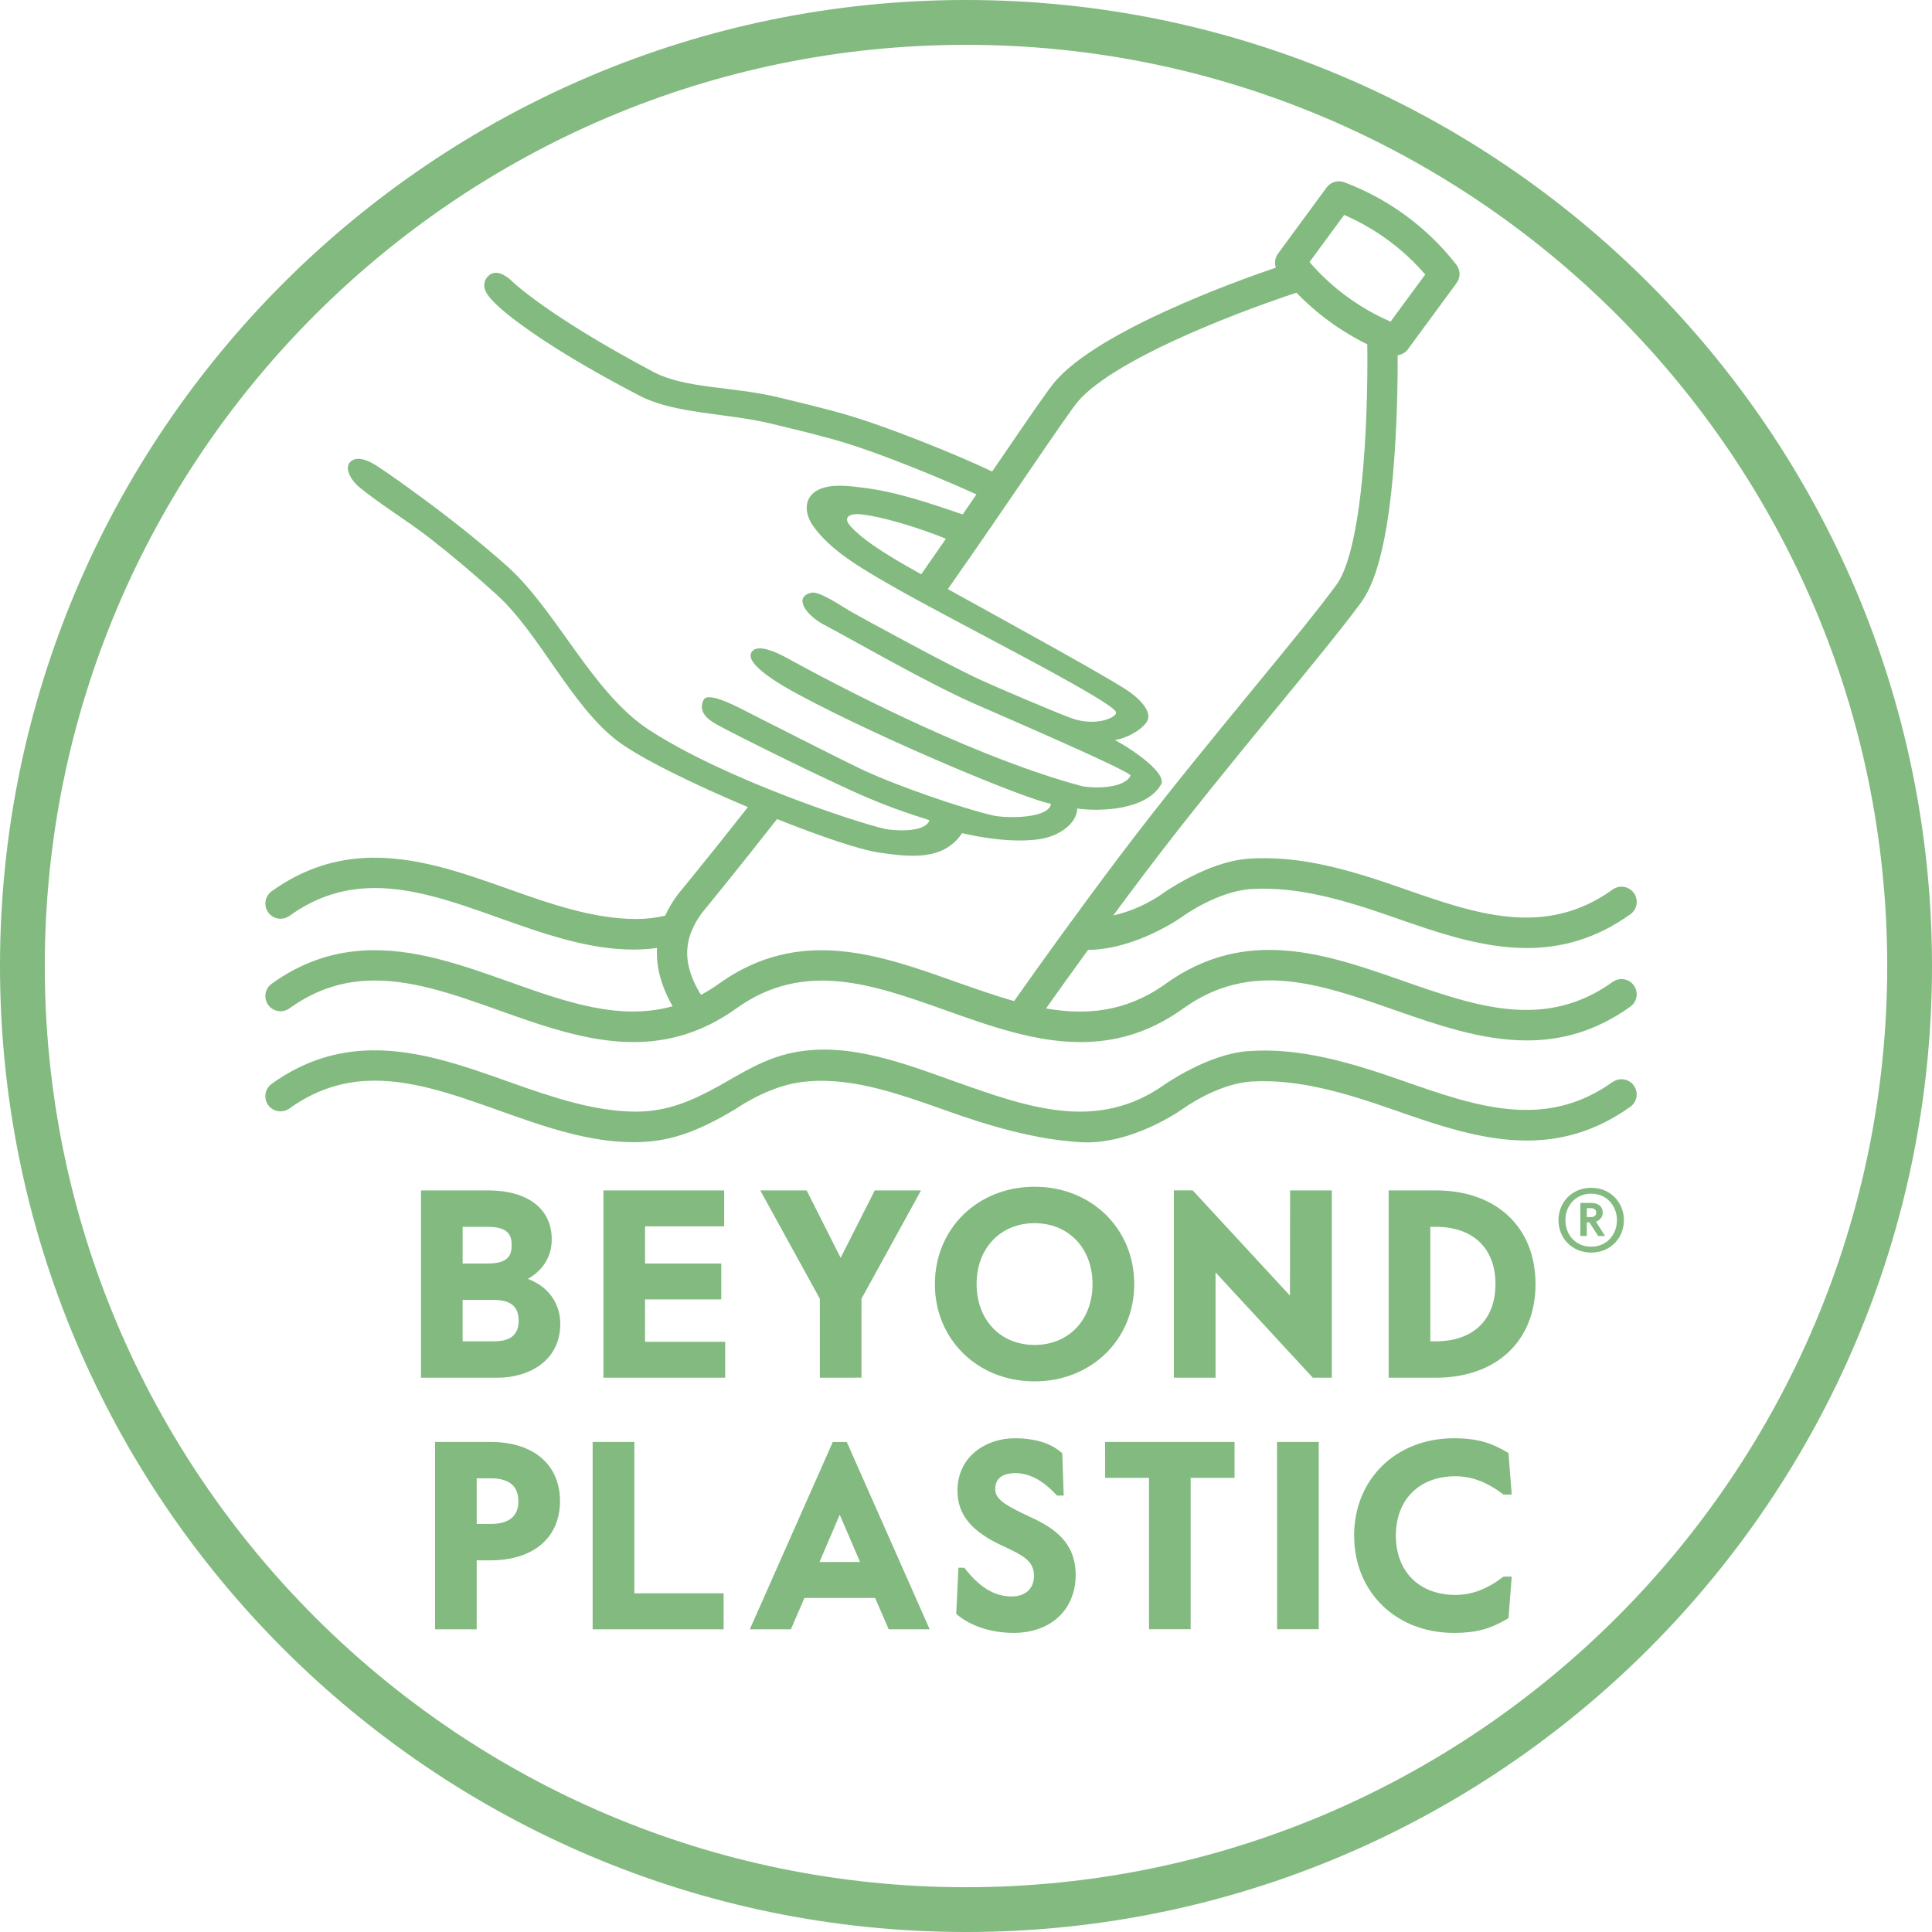 <?xml version="1.0" encoding="UTF-8"?>
<svg width="160px" height="160px" viewBox="0 0 160 160" version="1.1" xmlns="http://www.w3.org/2000/svg" xmlns:xlink="http://www.w3.org/1999/xlink">
    <title>beyond-plastic-badge</title>
    <g id="beyond-plastic-badge" stroke="none" stroke-width="1" fill="none" fill-rule="evenodd">
        <g id="Beyond_Plastic-Plastic_Neutral_Badge" fill="#82BA80" fill-rule="nonzero">
            <path d="M53.42,111.121 L60.057,111.121 L60.057,114.097 L49.973,114.097 L49.973,98.584 L59.973,98.584 L59.973,101.559 L53.42,101.559 L53.42,104.639 L59.733,104.639 L59.733,107.611 L53.42,107.611 L53.42,111.121 Z M70.172,119.521 L76.992,134.933 L73.6,134.933 L72.473,132.337 L66.62,132.337 L65.496,134.933 L62.096,134.933 L68.967,119.421 L70.121,119.421 L70.172,119.521 Z M71.225,129.355 L69.544,125.441 L67.867,129.36 L71.225,129.355 Z M71.343,114.092 L71.343,107.557 L76.276,98.584 L72.445,98.584 L69.619,104.169 L66.8,98.584 L62.963,98.584 L67.896,107.557 L67.896,114.097 L71.343,114.092 Z M46.377,124.315 C46.377,127.341 44.175,129.22 40.628,129.22 L39.477,129.22 L39.477,134.933 L36.031,134.933 L36.031,119.415 L40.628,119.415 C44.175,119.415 46.377,121.292 46.377,124.315 Z M42.928,124.315 C42.928,123.064 42.163,122.429 40.653,122.429 L39.477,122.429 L39.477,126.203 L40.653,126.203 C42.163,126.203 42.933,125.567 42.933,124.315 L42.928,124.315 Z M46.4,109.627 C46.4,112.716 43.787,114.097 41.2,114.097 L34.865,114.097 L34.865,98.584 L40.4,98.584 C43.713,98.584 45.692,100.101 45.692,102.643 C45.692,104.035 44.979,105.204 43.716,105.913 C45.383,106.533 46.4,107.913 46.4,109.627 Z M38.313,104.639 L40.4,104.639 C42.133,104.639 42.373,103.908 42.373,103.119 C42.373,102.329 42.133,101.6 40.4,101.6 L38.315,101.6 L38.313,104.639 Z M42.953,109.368 C42.953,108.213 42.287,107.653 40.913,107.653 L38.313,107.653 L38.313,111.081 L40.913,111.081 C42.287,111.081 42.955,110.521 42.955,109.368 L42.953,109.368 Z M52.533,119.415 L49.081,119.415 L49.081,134.933 L59.927,134.933 L59.927,131.952 L52.533,131.952 L52.533,119.415 Z M133.556,89.6 C127.944,93.623 122.236,91.627 116.192,89.513 C111.973,88.037 107.677,86.713 103.291,87.056 C100.015,87.315 96.465,89.805 96.451,89.816 C90.871,93.759 85.191,91.733 79.179,89.6 C74.9,88.076 70.503,86.372 66.093,87.096 C63.383,87.541 61.367,88.927 59.479,89.968 C57.253,91.195 55.223,92.061 52.679,92.061 C49.257,92.061 45.769,90.884 42.161,89.599 C38.241,88.204 34.187,86.76 30.079,87.013 C27.321,87.183 24.841,88.08 22.497,89.761 C22.133,90.023 21.936,90.46 21.98,90.907 C22.025,91.354 22.304,91.743 22.713,91.927 C23.123,92.112 23.599,92.065 23.964,91.803 C25.912,90.407 27.964,89.66 30.231,89.521 C33.831,89.301 37.467,90.595 41.317,91.965 C44.971,93.267 48.693,94.592 52.463,94.592 C55.28,94.592 57.571,93.857 60.98,91.803 C60.98,91.803 63.491,90.037 66.16,89.644 C70.113,89.06 74.143,90.472 78.336,91.965 C81.988,93.267 85.719,94.365 89.481,94.592 C93.765,94.851 97.929,91.847 97.947,91.835 C97.964,91.823 100.82,89.736 103.653,89.568 C107.475,89.341 111.335,90.481 115.364,91.891 C118.995,93.16 122.697,94.455 126.439,94.455 C129.277,94.455 132.143,93.711 135.02,91.655 C135.385,91.393 135.582,90.956 135.537,90.509 C135.493,90.062 135.213,89.673 134.804,89.489 C134.395,89.304 133.918,89.351 133.553,89.613 L133.556,89.6 Z M85.38,125.659 C83.16,124.628 82.421,124.145 82.421,123.324 C82.421,122.228 83.329,121.999 84.092,121.999 C85.251,121.999 86.359,122.587 87.477,123.797 L87.533,123.857 L88.092,123.857 L87.973,120.359 L87.913,120.304 C87.309,119.76 86.145,119.111 84.027,119.111 C81.675,119.111 79.293,120.603 79.293,123.452 C79.293,125.431 80.456,126.844 83.06,128.035 C84.749,128.817 85.631,129.281 85.631,130.501 C85.631,131.557 84.924,132.212 83.788,132.212 C82.377,132.212 81.148,131.481 79.921,129.909 L79.864,129.836 L79.375,129.836 L79.189,133.655 L79.261,133.715 C80.409,134.677 82.117,135.229 83.945,135.229 C87.019,135.229 89.083,133.304 89.083,130.429 C89.076,127.733 87.299,126.543 85.38,125.659 Z M160,80 C160,124.115 124.113,160 80,160 C35.887,160 0,124.111 0,80 C0,35.889 35.889,0 80,0 C124.111,0 160,35.885 160,80 Z M156.291,80 C156.291,37.935 122.068,3.712 80.003,3.712 C37.937,3.712 3.709,37.931 3.709,80 C3.709,122.069 37.935,156.291 80,156.291 C122.065,156.291 156.291,122.065 156.291,80 Z M135.309,81.612 C135.504,81.883 135.582,82.219 135.528,82.548 C135.474,82.877 135.291,83.17 135.02,83.364 C132.143,85.427 129.277,86.164 126.44,86.164 C122.695,86.164 118.995,84.869 115.364,83.6 C109.32,81.487 103.612,79.491 98,83.513 C97.983,83.525 97.964,83.532 97.947,83.544 C97.929,83.556 97.917,83.572 97.9,83.584 C95.076,85.584 92.265,86.301 89.481,86.301 C85.712,86.301 81.988,84.976 78.336,83.676 C72.296,81.524 66.591,79.493 60.983,83.511 L60.983,83.511 C58.127,85.557 55.283,86.299 52.465,86.299 C48.696,86.299 44.973,84.973 41.32,83.672 C37.469,82.301 33.835,81.005 30.233,81.228 C27.967,81.361 25.911,82.113 23.967,83.511 C23.602,83.773 23.125,83.82 22.715,83.635 C22.306,83.45 22.027,83.061 21.982,82.614 C21.938,82.167 22.135,81.73 22.5,81.468 C24.844,79.788 27.324,78.889 30.081,78.72 C34.189,78.468 38.244,79.911 42.164,81.305 C46.841,82.972 51.319,84.563 55.705,83.331 C55.262,82.578 54.917,81.771 54.68,80.931 C54.46,80.142 54.37,79.323 54.413,78.505 C53.769,78.597 53.119,78.641 52.468,78.639 C48.699,78.639 44.976,77.313 41.323,76.012 C37.472,74.641 33.837,73.345 30.236,73.568 C27.969,73.701 25.913,74.453 23.969,75.849 C23.406,76.254 22.62,76.126 22.215,75.562 C21.81,74.998 21.939,74.213 22.503,73.808 C24.847,72.128 27.327,71.229 30.084,71.06 C34.192,70.807 38.247,72.251 42.167,73.645 C45.775,74.931 49.263,76.108 52.684,76.108 C53.492,76.108 54.297,76.016 55.084,75.833 C55.372,75.213 55.724,74.625 56.133,74.077 C56.147,74.057 56.163,74.039 56.177,74.02 C56.219,73.969 58.544,71.159 61.939,66.841 C57.429,64.943 52.912,62.745 51.04,61.287 C47.261,58.341 44.669,52.461 41.136,49.249 C39.359,47.633 37.523,46.072 35.623,44.591 C33.703,43.093 31.557,41.831 29.685,40.287 C29.152,39.845 28.259,38.564 29.257,38.081 C29.669,37.881 30.247,38.065 30.724,38.304 C30.925,38.406 31.121,38.52 31.308,38.645 C32.547,39.469 33.752,40.345 34.948,41.224 C37.348,42.987 39.671,44.836 41.895,46.797 C46.105,50.512 49.003,57.348 53.755,60.448 C60.099,64.581 71.184,68.195 73.336,68.656 C73.779,68.751 76.581,69.056 76.971,67.932 C76.623,67.764 74.213,67.172 70.491,65.464 C65.861,63.341 60.379,60.571 59.424,60.033 C58.845,59.707 57.733,59.067 58.267,57.964 C58.643,57.196 61.247,58.631 62.275,59.155 C63.633,59.847 69.84,62.991 71.216,63.647 C74.173,65.057 79.581,66.911 82.208,67.528 C83.303,67.787 86.881,67.808 87.036,66.563 C85.184,66.285 73.256,61.345 66.12,57.513 C63.623,56.172 61.657,54.756 62.277,53.959 C62.897,53.161 65,54.397 65.595,54.723 C71.287,57.828 81.345,62.875 89.52,65.085 C90.144,65.255 93.011,65.436 93.629,64.24 C93.791,63.929 82.236,58.961 80.584,58.229 C76.717,56.52 70.084,52.697 68.239,51.736 C66.811,50.993 65.644,49.447 67.191,49.085 C67.883,48.923 69.781,50.273 70.648,50.753 C72.001,51.501 78.471,55.052 81.232,56.317 C82.589,56.939 87.036,58.841 88.637,59.445 C90.785,60.256 92.607,59.363 92.42,58.963 C91.923,57.904 78.519,51.229 73.499,48.313 C71.347,47.065 68.757,45.583 67.32,43.532 C66.613,42.524 66.52,41.153 67.808,40.544 C68.875,40.04 70.341,40.249 71.46,40.387 C74.309,40.735 77.032,41.696 79.727,42.601 L80.864,40.944 C78.696,39.949 72.864,37.455 68.968,36.373 C67.235,35.893 65.531,35.484 63.885,35.089 C60.072,34.173 55.903,34.299 52.941,32.759 C48.876,30.643 45.567,28.655 43.103,26.848 C41.305,25.531 40.464,24.665 40.227,24.14 C39.987,23.689 40.099,23.131 40.493,22.807 C41.237,22.151 42.313,23.207 42.313,23.207 C42.337,23.233 45.071,25.991 54.075,30.784 C56.753,32.209 60.635,31.984 64.455,32.904 C66.12,33.304 67.843,33.719 69.621,34.211 C73.329,35.237 79.672,37.837 82.165,39.052 C82.548,38.493 82.893,37.985 83.149,37.615 C85.348,34.393 86.8,32.264 87.395,31.577 C91.029,27.381 102.229,23.333 105.661,22.164 C105.526,21.773 105.592,21.341 105.837,21.008 L109.867,15.524 C110.2,15.071 110.793,14.894 111.32,15.092 C114.987,16.468 118.201,18.832 120.608,21.921 C120.954,22.365 120.962,22.984 120.629,23.437 L116.603,28.915 C116.399,29.191 116.09,29.372 115.749,29.416 C115.756,30.903 115.735,33.949 115.513,37.319 C115.085,43.804 114.172,47.916 112.72,49.891 C111.12,52.069 108.604,55.129 105.695,58.673 C102.224,62.908 98.283,67.707 94.745,72.4 C93.869,73.561 93.012,74.705 92.192,75.821 C93.725,75.463 95.172,74.805 96.451,73.885 C96.465,73.875 100.015,71.384 103.291,71.125 C107.677,70.78 111.973,72.107 116.192,73.583 C122.236,75.696 127.944,77.692 133.556,73.669 C134.12,73.264 134.905,73.393 135.31,73.957 C135.715,74.52 135.586,75.306 135.023,75.711 C132.145,77.773 129.28,78.511 126.441,78.511 C122.697,78.511 118.997,77.216 115.367,75.947 C111.337,74.537 107.477,73.397 103.656,73.624 C100.823,73.792 97.967,75.879 97.949,75.891 C97.932,75.903 94.161,78.624 90.107,78.667 C88.849,80.4 87.683,82.025 86.627,83.516 C89.96,84.095 93.224,83.812 96.451,81.535 C96.465,81.524 96.483,81.517 96.497,81.508 C96.512,81.499 96.521,81.484 96.536,81.473 C103.211,76.691 109.809,78.999 116.193,81.232 C122.236,83.345 127.944,85.341 133.556,81.319 C134.12,80.915 134.905,81.044 135.309,81.608 L135.309,81.612 Z M108.447,21.703 C110.285,23.831 112.581,25.518 115.161,26.636 L118.033,22.732 C116.194,20.603 113.898,18.917 111.317,17.799 L108.447,21.703 Z M78.335,44.623 C78.088,44.52 77.859,44.421 77.668,44.348 C74.593,43.189 72.049,42.607 71.025,42.577 C70.477,42.561 69.7,42.783 70.472,43.621 C71.463,44.697 73.081,45.685 74.339,46.445 C74.683,46.653 75.372,47.045 76.292,47.559 C76.992,46.555 77.672,45.576 78.335,44.623 Z M83.984,82.904 C86.363,79.531 89.383,75.337 92.739,70.885 C96.308,66.153 100.267,61.333 103.759,57.079 C106.645,53.564 109.139,50.533 110.701,48.4 C111.344,47.525 112.499,44.904 113.011,37.168 C113.311,32.635 113.233,28.556 113.232,28.515 C113.232,28.515 113.232,28.515 113.232,28.515 C111.046,27.437 109.061,25.991 107.365,24.24 C106.856,24.405 103.459,25.529 99.685,27.123 C94.416,29.348 90.824,31.455 89.299,33.216 C88.799,33.793 87.224,36.101 85.229,39.024 C83.363,41.756 81.073,45.115 78.495,48.787 C83.857,51.752 92.361,56.408 93.64,57.371 C94.739,58.195 95.405,59.117 94.963,59.789 C94.499,60.493 93.251,61.164 92.325,61.28 C93.959,62.165 96.672,64.08 96.147,64.98 C94.916,67.092 91.133,67.224 89.213,66.96 C89.184,68.189 87.727,69.251 86.104,69.493 C83.931,69.821 81.171,69.36 79.676,68.995 C78.145,71.291 75.419,70.995 72.723,70.595 C71.191,70.361 67.931,69.261 64.351,67.833 C60.877,72.267 58.407,75.264 58.133,75.6 C56.985,77.173 56.656,78.667 57.099,80.285 C57.314,81.03 57.636,81.738 58.056,82.389 C58.561,82.119 59.048,81.816 59.513,81.483 L59.513,81.483 C66.191,76.697 72.792,79.048 79.176,81.321 C80.8,81.889 82.4,82.459 83.984,82.904 Z M120.533,122.257 C121.876,122.257 123.125,122.727 124.465,123.735 L124.515,123.772 L125.193,123.772 L124.927,120.332 L124.841,120.283 C123.583,119.541 122.451,119.111 120.397,119.111 C115.613,119.111 112.143,122.501 112.143,127.172 C112.143,131.843 115.609,135.229 120.397,135.229 C122.215,135.229 123.379,134.923 124.841,134.059 L124.927,134.009 L125.193,130.569 L124.515,130.569 L124.464,130.607 C123.131,131.615 121.879,132.084 120.533,132.084 C117.537,132.084 115.6,130.156 115.6,127.172 C115.6,124.188 117.535,122.257 120.533,122.257 Z M127.167,106.34 C127.167,111.052 123.927,114.097 118.909,114.097 L115.001,114.097 L115.001,98.584 L118.907,98.584 C123.924,98.584 127.164,101.628 127.164,106.34 L127.167,106.34 Z M123.849,106.34 C123.847,103.372 122,101.6 118.907,101.6 L118.452,101.6 L118.452,111.083 L118.907,111.083 C122,111.081 123.847,109.309 123.847,106.34 L123.849,106.34 Z M77.425,106.34 C77.425,101.745 80.973,98.281 85.679,98.281 C90.384,98.281 93.932,101.748 93.932,106.34 C93.932,110.932 90.383,114.4 85.676,114.4 C80.969,114.4 77.423,110.933 77.423,106.34 L77.425,106.34 Z M80.879,106.34 C80.879,109.308 82.852,111.383 85.679,111.383 C88.505,111.383 90.479,109.308 90.479,106.34 C90.479,103.372 88.501,101.299 85.679,101.299 C82.856,101.299 80.876,103.372 80.876,106.34 L80.879,106.34 Z M91.524,122.389 L95.156,122.389 L95.156,134.923 L98.605,134.923 L98.605,122.389 L102.24,122.389 L102.24,119.415 L91.521,119.415 L91.524,122.389 Z M105.763,134.923 L109.212,134.923 L109.212,119.415 L105.76,119.415 L105.763,134.923 Z M106.829,107.3 L98.829,98.641 L98.773,98.58 L97.213,98.58 L97.213,114.097 L100.667,114.097 L100.667,105.376 L108.667,114.036 L108.724,114.097 L110.295,114.097 L110.295,98.584 L106.841,98.584 L106.829,107.3 Z" id="Shape"></path>
            <path d="M131.773,98.369 C133.364,98.369 134.484,99.569 134.484,101.052 C134.484,102.535 133.364,103.733 131.773,103.733 C130.183,103.733 129.067,102.533 129.067,101.052 C129.067,99.571 130.181,98.369 131.773,98.369 Z M131.773,103.247 C133.055,103.247 133.907,102.26 133.907,101.052 C133.907,99.844 133.052,98.856 131.773,98.856 C130.495,98.856 129.64,99.843 129.64,101.052 C129.64,102.261 130.491,103.247 131.773,103.247 Z M131.625,101.228 L131.412,101.228 L131.412,102.363 L130.879,102.363 L130.879,99.623 L131.812,99.623 C132.372,99.623 132.733,99.932 132.733,100.423 C132.733,100.799 132.497,101.041 132.173,101.181 L132.925,102.36 L132.351,102.36 L131.625,101.228 Z M131.412,100.793 L131.751,100.793 C132.017,100.793 132.193,100.676 132.193,100.425 C132.193,100.175 132.016,100.057 131.751,100.057 L131.412,100.057 L131.412,100.793 Z" id="Shape"></path>
        </g>
    </g>
</svg>